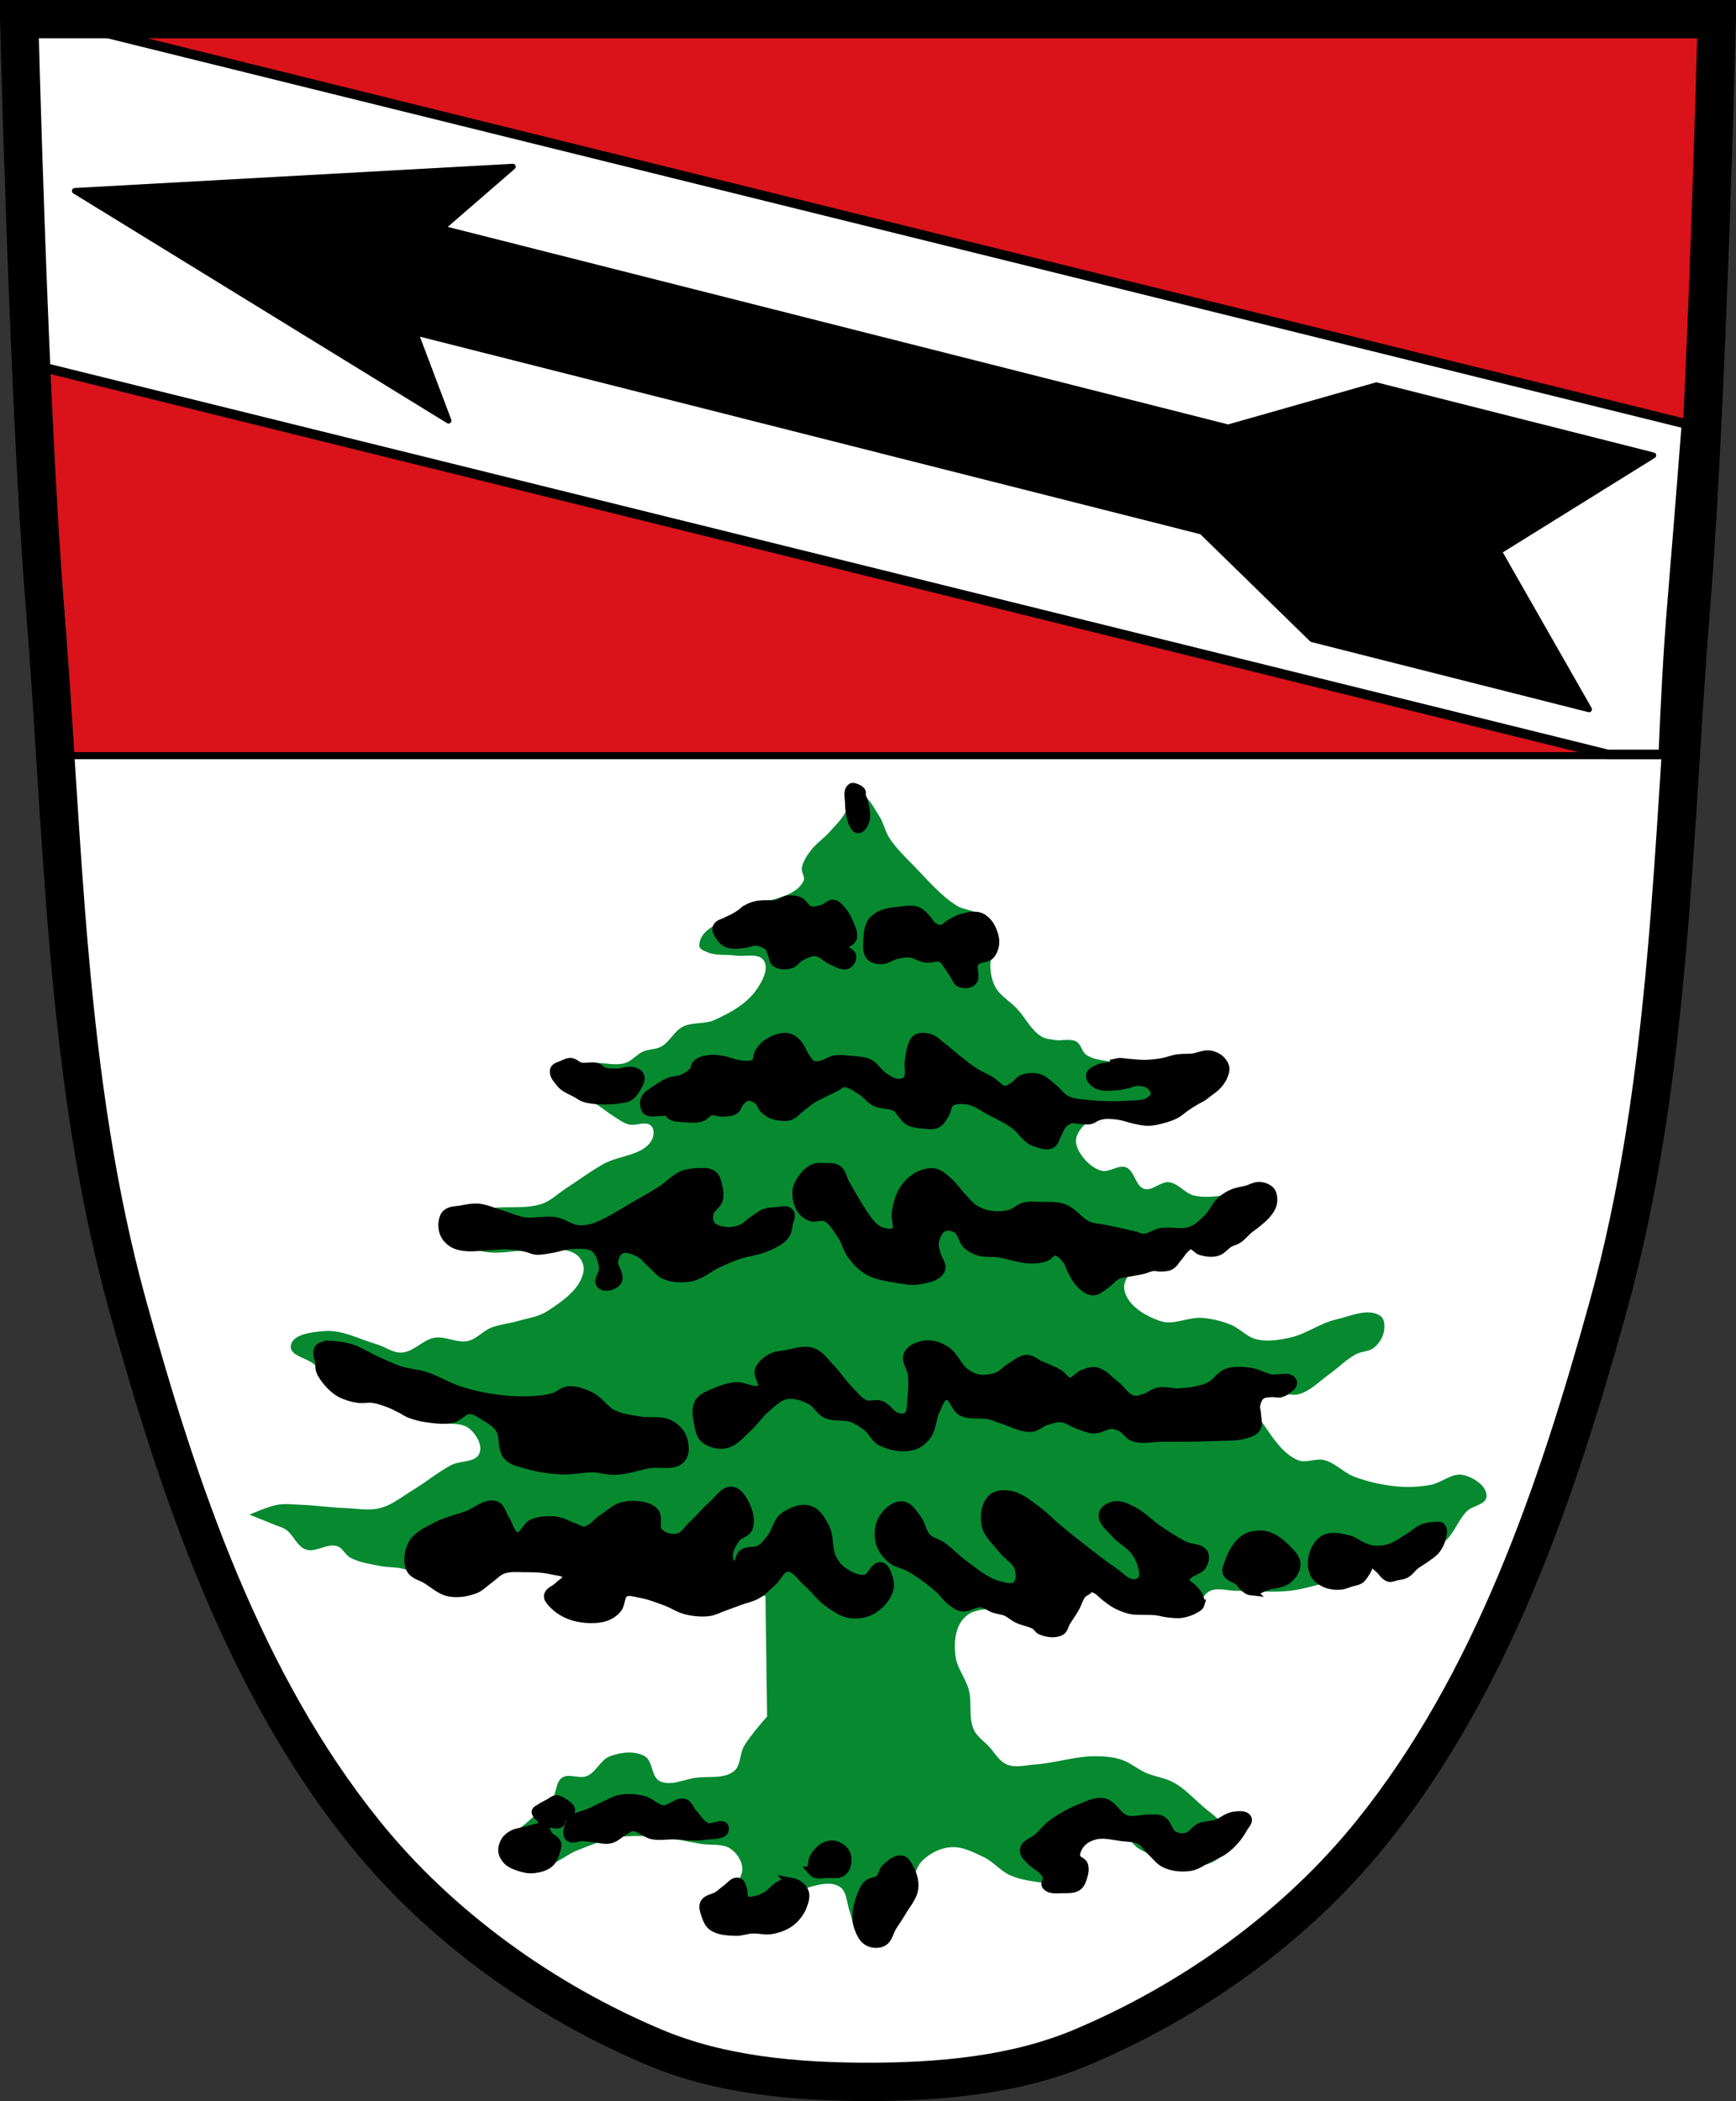 <?xml version="1.0" encoding="UTF-8" standalone="no"?>
<!-- Created with Inkscape (http://www.inkscape.org/) -->

<svg
   xmlns:dc="http://purl.org/dc/elements/1.1/"
   xmlns:cc="http://creativecommons.org/ns#"
   xmlns:rdf="http://www.w3.org/1999/02/22-rdf-syntax-ns#"
   xmlns:svg="http://www.w3.org/2000/svg"
   xmlns="http://www.w3.org/2000/svg"
   xmlns:sodipodi="http://sodipodi.sourceforge.net/DTD/sodipodi-0.dtd"
   xmlns:inkscape="http://www.inkscape.org/namespaces/inkscape"
   width="905.75"
   height="1095.969"
   id="svg2"
   version="1.1"
   inkscape:version="0.48.4 r9939"
   sodipodi:docname="Wappen Höhenkirchen-Siegertsbrunn.svg">
  <rect width="100%" height="100%" fill="#333333" stroke="none"/>
  <defs
     id="defs4" />
  <sodipodi:namedview
     id="base"
     pagecolor="#ffffff"
     bordercolor="#666666"
     borderopacity="1.0"
     inkscape:pageopacity="0.0"
     inkscape:pageshadow="2"
     inkscape:zoom="0.71443638"
     inkscape:cx="452.87497"
     inkscape:cy="547.98446"
     inkscape:document-units="px"
     inkscape:current-layer="layer1"
     showgrid="false"
     inkscape:window-width="1280"
     inkscape:window-height="998"
     inkscape:window-x="-4"
     inkscape:window-y="-4"
     inkscape:window-maximized="1"
     inkscape:snap-midpoints="true"
     inkscape:snap-smooth-nodes="true"
     inkscape:object-nodes="true"
     inkscape:snap-nodes="false"
     fit-margin-top="0"
     fit-margin-left="0"
     fit-margin-right="0"
     fit-margin-bottom="0" />
  <g
     inkscape:label="Ebene 1"
     inkscape:groupmode="layer"
     id="layer1"
     transform="translate(29.345,-10.268)">
    <path
       style="fill:#ffffff;stroke:none"
       d="m -19.345,20.268 c 0,0 14.778,202.508 23.25,303.688 10.267,122.626 2.201,248.631 33.437,367.656 25.481,97.094 60.533,196.48 123.5,274.656 39.319,48.815 93.365,87.558 151.125,111.906 34.723,14.637 73.912,18.064 111.594,18.063 37.661,-0 76.828,-3.432 111.531,-18.063 57.759,-24.35 111.806,-63.091 151.125,-111.906 62.967,-78.177 98.05,-177.562 123.531,-274.656 31.236,-119.025 23.139,-245.03 33.406,-367.656 8.472,-101.179 23.25,-303.688 23.25,-303.688 l -413.469,0 -58.812,0 z"
       id="path3786-7-4"
       inkscape:connector-curvature="0"
       sodipodi:nodetypes="csssaaassscccc" />
    <path
       style="fill:#da121a;fill-opacity:1;stroke:none"
       d="m -19.344,20.281 c 0,0 14.778,202.508 23.25,303.688 2.218,26.494 3.568,53.139 4.656,79.844 l 829.938,0 c 1.086,-26.705 2.438,-53.35 4.656,-79.844 8.472,-101.179 23.25,-303.688 23.25,-303.688 l -413.469,0 -58.812,0 -413.469,0 z"
       id="path3786-7"
       inkscape:connector-curvature="0" />
    <path
       style="fill:#ffffff;stroke:#000000;stroke-width:5;stroke-linecap:butt;stroke-linejoin:miter;stroke-miterlimit:4;stroke-opacity:1;stroke-dasharray:none"
       d="m -19.156,20.281 0.344,7.375 c 0.97,13.269 6.694,91.366 13.062,174.5 l 815.25,201.656 29,0 c 1.086,-26.705 2.438,-53.35 4.656,-79.844 2.168,-25.898 4.765,-58.451 7.406,-92.531 L -3.156,20.281 l -16,0 z"
       id="path3859"
       inkscape:connector-curvature="0" />
    <path
       style="fill:none;stroke:#000000;stroke-width:20;stroke-linecap:butt;stroke-linejoin:miter;stroke-miterlimit:4;stroke-opacity:1;stroke-dasharray:none"
       d="m -19.345,20.268 c 0,0 5.092,202.691 13.25,303.688 9.936,123.004 10.512,248.725 43.437,367.656 26.783,96.743 60.538,196.475 123.5,274.656 39.316,48.819 93.365,87.558 151.125,111.906 34.723,14.637 73.912,18.064 111.594,18.063 37.661,0 76.828,-3.432 111.531,-18.063 57.759,-24.35 111.807,-63.089 151.125,-111.906 62.969,-78.181 96.747,-177.91 123.531,-274.656 32.926,-118.93 33.476,-244.653 43.406,-367.656 8.154,-100.997 13.25,-303.688 13.25,-303.688 l -413.469,0 -58.812,0 z"
       id="path3786"
       inkscape:connector-curvature="0"
       sodipodi:nodetypes="caaaaaaaaacccc" />
    <path
       style="fill:none;stroke:#000000;stroke-width:3.698;stroke-linecap:butt;stroke-linejoin:miter;stroke-miterlimit:4;stroke-opacity:1;stroke-dasharray:none"
       d="m -6.014,404.463 849.152,0"
       id="path3825"
       inkscape:connector-curvature="0" />
    <path
       style="fill:#000000;stroke:#000000;stroke-width:3.028;stroke-linecap:round;stroke-linejoin:round;stroke-miterlimit:4;stroke-opacity:1;stroke-dasharray:none"
       d="m 9.69,109.851 194.994,119.846 -17.375,-45.981 410.375,103.854 57.546,56.147 144.507,36.571 -47.034,-82.401 80.561,-50.078 -144.507,-36.571 -77.289,21.992 L 201.094,129.375 238.211,97.217 9.69,109.851 z"
       id="rect3918"
       inkscape:connector-curvature="0" />
    <g
       id="g4046"
       transform="translate(1012.011,0)">
      <path
         sodipodi:nodetypes="aaaaaaaaaaaaaaaaaaaaaaaaaaaaaaaaaaaaaaaaaaaaaaaaaaaaaaaaaaaaaaaaaaaaaaaaaaaaaaaaaaaaaaaaaaaaaaaaaaaaaaaaaaaaaaaaaaaaaaaaaaaaaaaaaaaaaaaaaaaaaaaaaaaaaaaaaaaaaaaaaaaaaaaaaaaaaaaaaaaaaaaaaaaaaaaacaaaaaaaaaaaaaaaaaaaaaaccaaaaaaaaaaaa"
         inkscape:connector-curvature="0"
         id="path3998"
         d="m -777.456,979.017 c 4.825,5.142 13.707,5.148 20.709,4.314 6.005,-0.715 10.77,-5.545 16.395,-7.766 7.022,-2.773 14.113,-5.739 21.572,-6.903 7.389,-1.153 14.982,-0.617 22.435,0 6.974,0.577 13.806,2.301 20.709,3.452 5.177,0.863 11.212,-0.392 15.532,2.589 3.289,2.269 5.972,6.359 6.04,10.355 0.072,4.246 -3.204,8.056 -6.04,11.217 -3.729,4.157 -12.188,4.147 -13.806,9.492 -0.898,2.965 0.995,6.742 3.452,8.629 5.744,4.411 14.33,2.557 21.572,2.589 5.209,0.023 11.178,1.134 15.532,-1.726 5.815,-3.819 5.488,-13.149 10.355,-18.121 1.173,-1.198 2.698,-2.141 4.314,-2.589 4.989,-1.382 11.245,-2.903 15.532,0 3.848,2.605 3.48,8.617 5.177,12.943 1.463,3.729 1.252,8.635 4.314,11.217 3.364,2.836 8.794,4.053 12.943,2.589 2.118,-0.748 3.164,-3.248 4.314,-5.177 1.586,-2.661 1.631,-6.122 3.452,-8.629 1.32,-1.817 4.015,-2.392 5.177,-4.314 2.13,-3.525 1.225,-8.194 2.589,-12.08 1.277,-3.641 2.416,-7.659 5.177,-10.355 3.866,-3.775 9.28,-6.502 14.669,-6.903 5.989,-0.445 11.842,2.582 17.258,5.177 5.036,2.413 8.715,7.196 13.806,9.492 4.324,1.95 9.118,2.725 13.806,3.452 4.557,0.706 9.195,0.896 13.806,0.863 3.75,-0.027 8.669,1.889 11.217,-0.863 1.368,-1.477 0.349,-4.057 0,-6.04 -0.584,-3.316 -3.853,-6.149 -3.452,-9.492 0.248,-2.059 1.714,-4.045 3.452,-5.177 5.626,-3.666 13.342,-5.121 19.846,-3.452 3.568,0.916 5.446,5.049 8.629,6.903 5.353,3.119 11.202,5.594 17.258,6.903 6.191,1.339 13.013,2.979 18.983,0.863 6.529,-2.314 11.221,-8.384 15.532,-13.806 2.243,-2.821 7.527,-6.759 5.177,-9.492 -2.195,-2.553 -6.149,3.853 -9.492,3.452 -4.119,-0.495 -7.02,-4.436 -10.355,-6.903 -6.573,-4.862 -11.858,-11.523 -18.983,-15.532 -4.519,-2.543 -9.923,-3.088 -14.669,-5.177 -4.475,-1.97 -8.282,-5.425 -12.943,-6.903 -4.421,-1.402 -9.168,-1.757 -13.806,-1.726 -10.454,0.071 -20.635,3.594 -31.064,4.314 -4.878,0.337 -10.152,1.871 -14.669,0 -4.134,-1.712 -6.412,-6.246 -9.492,-9.492 -2.663,-2.807 -6.158,-5.109 -7.766,-8.629 -2.891,-6.328 -0.851,-13.973 -2.589,-20.709 -1.547,-5.999 -6.052,-11.121 -6.903,-17.258 -0.755,-5.443 -0.64,-11.435 1.726,-16.395 1.401,-2.937 3.897,-5.658 6.903,-6.903 6.112,-2.532 13.481,-1.802 19.846,0 4.224,1.196 7.07,5.462 11.217,6.903 4.651,1.616 10.185,3.759 14.669,1.726 5.086,-2.306 6.308,-9.217 9.492,-13.806 2.001,-2.885 2.637,-7.766 6.04,-8.629 2.494,-0.632 4.744,2.053 6.903,3.452 3.431,2.222 5.677,6.296 9.492,7.766 5.374,2.071 11.5,0.719 17.258,0.863 6.613,0.165 13.734,2.532 19.846,0 4.134,-1.712 5.358,-7.779 9.492,-9.492 4.252,-1.761 9.204,0 13.806,0 9.204,0 18.463,1.004 27.612,0 7.908,-0.868 15.488,-3.66 23.298,-5.177 5.152,-1.001 11.047,0.138 15.532,-2.589 2.458,-1.494 2.324,-6.541 5.177,-6.903 3.654,-0.464 4.961,6.563 8.629,6.903 4.869,0.451 8.807,-4.295 12.943,-6.903 5.742,-3.62 11.644,-7.232 16.395,-12.08 4.189,-4.275 6.184,-10.376 10.355,-14.669 3.006,-3.094 10.128,-3.457 10.355,-7.766 0.288,-5.488 -6.728,-9.973 -12.08,-11.217 -5.85,-1.36 -11.34,4.149 -17.258,5.177 -5.392,0.937 -10.941,1.317 -16.395,0.863 -7.928,-0.66 -15.861,-2.353 -23.298,-5.177 -5.537,-2.102 -9.799,-7.143 -15.532,-8.629 -4.455,-1.154 -9.554,1.761 -13.806,0 -7.14,-2.958 -12.062,-9.995 -16.395,-16.395 -2.456,-3.628 -6.148,-7.808 -5.177,-12.08 0.678,-2.981 4.041,-4.965 6.903,-6.04 4.846,-1.821 10.577,1.5 15.532,0 5.955,-1.803 10.452,-6.761 15.532,-10.355 4.696,-3.323 8.747,-7.616 13.806,-10.355 2.961,-1.603 6.894,-1.31 9.492,-3.452 2.588,-2.134 4.64,-5.318 5.177,-8.629 0.425,-2.618 0.403,-6.184 -1.726,-7.766 -6.25,-4.645 -15.705,-0.005 -23.298,1.726 -8.436,1.923 -15.702,7.67 -24.161,9.492 -5.631,1.213 -11.651,2.183 -17.258,0.863 -5.14,-1.21 -8.887,-5.848 -13.806,-7.766 -4.68,-1.825 -9.66,-3.072 -14.669,-3.452 -7.193,-0.545 -14.716,3.969 -21.572,1.726 -7.946,-2.6 -17.468,-8.172 -18.983,-16.395 -0.77,-4.176 2.497,-8.877 6.04,-11.217 5.302,-3.502 13.416,1.337 18.983,-1.726 4.133,-2.274 4.134,-9.786 8.629,-11.217 3.728,-1.187 7.306,3.497 11.217,3.452 3.638,-0.042 7.132,-1.763 10.355,-3.452 3.822,-2.002 7.257,-4.763 10.355,-7.766 2.645,-2.564 4.976,-5.49 6.903,-8.629 1.819,-2.962 5.474,-6.216 4.314,-9.492 -0.859,-2.425 -4.347,-3.156 -6.903,-3.452 -6.168,-0.712 -11.954,3.59 -18.12,4.314 -5.142,0.604 -10.509,1.256 -15.532,0 -4.744,-1.186 -8.086,-6.344 -12.943,-6.903 -4.436,-0.511 -8.683,4.788 -12.943,3.452 -4.674,-1.466 -4.922,-9.455 -9.492,-11.217 -4.061,-1.566 -8.766,2.949 -12.943,1.726 -4.701,-1.376 -8.684,-5.3 -11.217,-9.492 -1.372,-2.27 -2.467,-5.22 -1.726,-7.766 1.478,-5.077 6.306,-9.258 11.217,-11.217 10.156,-4.051 22.137,3.327 32.789,0.863 7.27,-1.681 13.425,-6.554 19.846,-10.355 2.677,-1.585 5.776,-2.785 7.766,-5.177 2.802,-3.368 7.197,-8.193 5.177,-12.08 -2.575,-4.956 -10.812,-3.298 -16.395,-3.452 -7.563,-0.207 -14.873,3.189 -22.435,3.452 -6.923,0.241 -13.895,-0.481 -20.709,-1.726 -4.12,-0.753 -8.631,-1.077 -12.08,-3.452 -2.369,-1.631 -2.656,-5.519 -5.177,-6.903 -3.287,-1.805 -7.516,-0.262 -11.217,-0.863 -2.341,-0.38 -4.877,-0.493 -6.903,-1.726 -5.572,-3.388 -8.478,-9.916 -12.943,-14.669 -3.621,-3.854 -8.69,-6.572 -11.217,-11.217 -1.968,-3.618 -2.658,-7.963 -2.589,-12.08 0.06,-3.557 2.473,-6.799 2.589,-10.355 0.105,-3.214 -0.078,-6.73 -1.726,-9.492 -1.887,-3.163 -5.417,-5.099 -8.629,-6.903 -2.935,-1.649 -6.616,-1.7 -9.492,-3.452 -8.692,-5.294 -15.32,-13.432 -22.435,-20.709 -4.559,-4.662 -9.382,-9.206 -12.943,-14.669 -2.249,-3.45 -2.999,-7.723 -5.177,-11.217 -3.136,-5.032 -6.141,-10.743 -11.217,-13.806 -1.256,-0.758 -3.113,-1.704 -4.314,-0.863 -3.1,2.168 -0.238,7.739 -1.726,11.217 -1.855,4.337 -5.516,7.673 -8.629,11.217 -3.221,3.668 -7.5,6.395 -10.355,10.355 -1.88,2.609 -3.771,5.459 -4.314,8.629 -0.392,2.286 1.957,4.859 0.863,6.903 -5.159,9.64 -20.053,8.895 -29.338,14.669 -8.891,5.529 -24.889,8.514 -25.024,18.983 -0.024,1.842 2.615,2.741 4.314,3.452 4.543,1.899 9.798,1.01 14.669,1.726 4.912,0.722 11.937,-1.558 14.669,2.589 2.763,4.195 -0.676,10.482 -3.452,14.669 -5.118,7.72 -13.975,12.624 -22.435,16.395 -5.101,2.274 -11.432,0.89 -16.395,3.452 -4.522,2.334 -6.766,7.889 -11.217,10.355 -2.869,1.589 -6.493,1.262 -9.492,2.589 -3.43,1.517 -5.891,4.992 -9.492,6.04 -5.523,1.608 -11.541,-0.641 -17.258,0 -6.449,0.724 -16.578,-1.713 -18.983,4.314 -1.153,2.89 2.909,5.637 5.177,7.766 4.604,4.322 11.071,6.096 16.395,9.492 2.96,1.888 5.652,4.178 8.629,6.04 2.511,1.57 4.928,3.47 7.766,4.314 3.869,1.151 9.329,-2.092 12.08,0.863 1.764,1.895 1.376,5.573 0,7.766 -4.924,7.845 -16.957,7.528 -25.024,12.08 -6.878,3.882 -13.217,8.651 -19.846,12.943 -4.018,2.602 -7.553,6.21 -12.08,7.766 -9.013,3.097 -19.093,0.912 -28.475,2.589 -7.624,1.362 -18.667,-0.726 -22.435,6.04 -1.461,2.623 0.589,6.388 2.589,8.629 4.376,4.903 11.663,6.549 18.121,7.766 8.767,1.653 17.837,-1.252 26.749,-0.863 7.235,0.316 15.828,-1.822 21.572,2.589 2.457,1.887 4.008,5.581 3.452,8.629 -1.683,9.212 -11.126,15.614 -18.983,20.709 -4.579,2.969 -10.292,3.651 -15.532,5.177 -4.554,1.326 -9.404,1.683 -13.806,3.452 -4.303,1.729 -7.544,5.937 -12.08,6.903 -5.655,1.204 -11.552,-2.656 -17.258,-1.726 -6.226,1.015 -10.958,7.447 -17.258,7.766 -4.542,0.23 -8.577,-3.043 -12.943,-4.314 -9.109,-2.653 -18.162,-7.746 -27.612,-6.903 -6.283,0.56 -16.493,1.504 -17.258,7.766 -0.621,5.083 8.201,6.148 12.08,9.492 5.394,4.649 9.091,11.632 15.532,14.669 6.292,2.967 14.109,0.389 20.709,2.589 4.4,1.467 7.937,4.82 12.08,6.903 4.488,2.256 9.002,4.574 13.806,6.04 6.152,1.877 14.003,-0.618 18.983,3.452 3.598,2.94 6.986,8.663 5.177,12.943 -2.058,4.871 -9.989,3.578 -14.669,6.04 -6.99,3.677 -13.074,8.88 -19.846,12.943 -5.63,3.378 -10.899,7.858 -17.258,9.492 -5.85,1.503 -12.084,0.223 -18.121,0 -7.782,-0.288 -15.516,-1.438 -23.298,-1.726 -4.024,-0.149 -8.111,-0.68 -12.08,0 -5.111,0.875 -14.669,5.177 -14.669,5.177 0,0 8.65,3.399 12.943,5.177 2.024,0.838 4.226,1.361 6.04,2.589 4.042,2.737 5.753,8.726 10.355,10.355 5.18,1.834 11.157,-3.386 16.395,-1.726 2.915,0.924 4.212,4.588 6.903,6.04 4.729,2.552 10.268,3.238 15.532,4.314 4.264,0.872 8.783,0.447 12.943,1.726 2.459,0.756 4.602,2.301 6.903,3.452 4.602,2.301 8.799,5.721 13.806,6.903 5.039,1.19 10.597,1.566 15.532,0 5.705,-1.811 8.964,-8.544 14.669,-10.355 3.838,-1.218 8.059,-0.201 12.08,0 5.774,0.288 12.033,-0.75 17.258,1.726 1.838,0.871 4.492,2.288 4.314,4.314 -0.306,3.498 -7.898,2.606 -8.629,6.04 -0.699,3.281 2.344,6.833 5.177,8.629 7.324,4.643 17.837,5.815 25.886,2.589 4.923,-1.973 5.316,-10.424 10.355,-12.08 3.645,-1.199 7.538,1.499 11.217,2.589 6.456,1.911 12.352,5.735 18.983,6.903 4.816,0.848 9.893,1.049 14.669,0 4.022,-0.883 7.254,-4.06 11.217,-5.177 4.739,-1.336 14.669,-1.726 14.669,-1.726 l 0.863,62.99 c 0,0 -8.817,9.842 -12.08,15.532 -2.312,4.031 -1.568,10.017 -5.177,12.943 -5.216,4.229 -13.189,2.572 -19.846,3.452 -6.299,0.833 -13.318,4.603 -18.983,1.726 -4.486,-2.278 -3.388,-10.464 -7.766,-12.943 -5.256,-2.976 -12.456,-2.096 -18.121,0 -4.974,1.84 -7.17,8.35 -12.08,10.355 -4.003,1.634 -9.381,-1.587 -12.943,0.863 -3.393,2.334 -2.76,7.884 -5.177,11.217 -3.226,4.449 -8.123,7.404 -12.08,11.217 -4.394,4.234 -11.014,7.155 -12.943,12.943 -0.643,1.929 -0.529,4.557 0.863,6.04 z"
         style="fill:#078930;fill-opacity:1;stroke:none" />
      <path
         sodipodi:nodetypes="aaaaaaaaaaaaaaaaaaaaaaaaaaaaaaa"
         inkscape:connector-curvature="0"
         id="path4000"
         d="m -651.475,484.586 c -1.331,0.733 -2.407,1.86 -3.669,2.707 -1.079,0.724 -2.189,1.407 -3.331,2.027 -1.271,0.691 -2.643,1.184 -3.91,1.883 -1.595,0.879 -4.009,1.185 -4.634,2.896 -0.539,1.477 0.589,3.172 1.448,4.489 0.953,1.46 2.285,2.843 3.91,3.476 2.834,1.103 6.097,0.444 9.123,0.145 1.818,-0.18 3.538,-1.318 5.358,-1.159 2.545,0.223 5.249,1.131 7.096,2.896 0.999,0.955 1.181,2.5 1.738,3.765 0.654,1.485 0.575,3.528 1.883,4.489 2.071,1.522 5.209,1.446 7.675,0.724 1.881,-0.55 2.904,-2.698 4.634,-3.62 2.6,-1.386 5.464,-3.007 8.399,-2.751 3.27,0.284 5.636,3.427 8.689,4.634 2.417,0.956 5.117,2.994 7.53,2.027 1.468,-0.588 2.614,-2.481 2.462,-4.055 -0.207,-2.143 -4.363,-2.626 -4.344,-4.779 0.019,-2.254 4.082,-2.738 4.634,-4.924 0.734,-2.906 -1.143,-5.931 -2.317,-8.689 -0.84,-1.973 -1.896,-3.91 -3.331,-5.503 -1.176,-1.306 -2.451,-3.013 -4.2,-3.186 -1.869,-0.185 -3.266,1.932 -5.069,2.462 -2.332,0.685 -4.917,1.582 -7.241,0.869 -2.323,-0.713 -3.284,-3.789 -5.503,-4.779 -1.777,-0.793 -3.861,-0.957 -5.793,-0.724 -2.154,0.259 -3.953,1.9 -6.082,2.317 -2.085,0.408 -4.252,0.011 -6.372,0.145 -1.405,0.088 -2.832,0.104 -4.2,0.434 -1.594,0.385 -3.149,0.992 -4.586,1.782 z"
         style="fill:#000000;stroke:#000000;stroke-width:5;stroke-linecap:butt;stroke-linejoin:miter;stroke-miterlimit:4;stroke-opacity:1;stroke-dasharray:none" />
      <path
         sodipodi:nodetypes="aaaaaaaaaaa"
         inkscape:connector-curvature="0"
         id="path4006"
         d="m -597.073,421.402 c -2.12,1.703 -0.847,5.391 -0.869,8.11 -0.013,1.599 0.123,3.21 0.434,4.779 0.443,2.231 0.771,4.62 2.027,6.517 0.454,0.685 1.064,1.667 1.883,1.593 1.742,-0.158 2.782,-2.394 3.331,-4.055 0.909,-2.754 0.062,-5.832 -0.434,-8.689 -0.285,-1.64 -1.204,-3.132 -1.448,-4.779 -0.071,-0.477 0.216,-1.016 0,-1.448 -0.432,-0.864 -1.419,-1.382 -2.317,-1.738 -0.813,-0.322 -1.925,-0.837 -2.607,-0.29 z"
         style="fill:#000000;stroke:#000000;stroke-width:5;stroke-linecap:butt;stroke-linejoin:miter;stroke-miterlimit:4;stroke-opacity:1;stroke-dasharray:none" />
      <path
         sodipodi:nodetypes="aaaaaaaaaaaaaaaaaaaaaaaaaaaaa"
         inkscape:connector-curvature="0"
         id="path4008"
         d="m -557.249,490.769 c -1.692,-1.929 -3.384,-4.184 -5.793,-5.069 -3.081,-1.132 -6.584,-0.213 -9.847,0.145 -2.842,0.312 -5.801,0.545 -8.399,1.738 -1.939,0.891 -3.914,2.115 -5.069,3.91 -1.609,2.502 -1.887,5.718 -2.027,8.689 -0.136,2.871 -0.64,6.303 1.159,8.544 1.224,1.525 3.548,2.002 5.503,2.027 2.854,0.037 5.32,-2.147 8.11,-2.751 2.371,-0.514 4.83,-0.993 7.241,-0.724 2.731,0.304 5.108,2.167 7.82,2.607 2.811,0.456 5.96,-1.197 8.544,0 1.896,0.878 2.797,3.111 4.055,4.779 1.047,1.39 1.924,2.901 2.896,4.344 0.815,1.211 1.142,2.997 2.462,3.62 1.928,0.911 4.871,0.935 6.372,-0.579 2.08,-2.098 -0.309,-6.066 0.724,-8.834 0.314,-0.841 0.873,-1.636 1.593,-2.172 1.849,-1.376 4.645,-0.971 6.517,-2.317 0.698,-0.502 1.197,-1.265 1.593,-2.027 0.696,-1.342 1.193,-2.837 1.303,-4.344 0.121,-1.655 -0.203,-3.349 -0.724,-4.924 -0.705,-2.133 -1.675,-4.275 -3.186,-5.937 -1.171,-1.288 -2.654,-2.483 -4.344,-2.896 -3.019,-0.737 -6.287,0.136 -9.268,1.014 -1.967,0.579 -3.701,1.772 -5.503,2.751 -1.673,0.909 -3.023,2.779 -4.924,2.896 -1.942,0.12 -3.864,-1.07 -5.358,-2.317 -0.668,-0.558 -0.874,-1.518 -1.448,-2.172 z"
         style="fill:#000000;stroke:#000000;stroke-width:5;stroke-linecap:butt;stroke-linejoin:miter;stroke-miterlimit:4;stroke-opacity:1;stroke-dasharray:none" />
      <path
         sodipodi:nodetypes="aaaaaaaaaaaaaaaaaaaaaaaaaaaaaaaaaaaaaaaaaaaaaaaaaaaaaaaaaaaaaaaaaaaaaaaaaaaaaaaaaaaaaaaaaaaaaaaaaaaaaaaaaaaaaaaaaaaa"
         inkscape:connector-curvature="0"
         id="path4010"
         d="m -458.195,564.769 c -1.118,0.243 -1.969,1.194 -3.041,1.593 -2.184,0.813 -4.708,0.579 -6.806,1.593 -1.609,0.777 -3.961,1.56 -4.2,3.331 -0.239,1.78 1.619,3.467 3.186,4.344 3.043,1.704 6.944,1.052 10.427,0.869 2.061,-0.108 4.067,-0.715 6.082,-1.159 1.555,-0.342 3.042,-1.189 4.634,-1.159 2.413,0.047 5.098,0.481 6.951,2.027 1.409,1.176 2.667,3.1 2.462,4.924 -0.196,1.738 -1.814,3.184 -3.331,4.055 -3.18,1.825 -7.204,1.474 -10.861,1.738 -6.597,0.476 -13.258,0.366 -19.84,-0.29 -4.202,-0.418 -8.657,-0.47 -12.454,-2.317 -2.891,-1.407 -4.704,-4.397 -7.241,-6.372 -2.356,-1.834 -4.505,-4.283 -7.386,-5.069 -2.707,-0.739 -5.809,-0.501 -8.399,0.579 -1.484,0.619 -2.268,2.317 -3.62,3.186 -1.691,1.086 -3.499,2.616 -5.503,2.462 -2.924,-0.225 -4.864,-3.282 -7.386,-4.779 -2.786,-1.654 -5.809,-2.897 -8.544,-4.634 -2.885,-1.833 -5.557,-3.983 -8.254,-6.082 -2.761,-2.149 -5.319,-4.552 -8.11,-6.662 -2.297,-1.736 -4.33,-4.125 -7.096,-4.924 -2.089,-0.603 -4.634,-0.799 -6.517,0.29 -1.09,0.63 -1.55,2.021 -2.027,3.186 -1.048,2.558 -1.293,5.381 -1.738,8.11 -0.555,3.404 1.035,7.62 -1.159,10.282 -1.126,1.367 -3.301,1.698 -5.069,1.593 -2.696,-0.161 -5.126,-1.851 -7.386,-3.331 -2.888,-1.891 -4.571,-5.441 -7.675,-6.951 -3.083,-1.5 -6.724,-1.415 -10.137,-1.738 -2.547,-0.241 -5.156,-0.592 -7.675,-0.145 -2.498,0.443 -4.596,2.323 -7.096,2.751 -1.571,0.269 -3.341,0.543 -4.779,-0.145 -1.606,-0.768 -2.423,-2.619 -3.476,-4.055 -1.782,-2.43 -2.587,-5.606 -4.779,-7.675 -1.319,-1.246 -2.975,-2.412 -4.779,-2.607 -3.25,-0.351 -6.601,1.085 -9.413,2.751 -1.879,1.114 -3.428,2.813 -4.634,4.634 -1.208,1.823 -0.724,4.754 -2.462,6.082 -1.931,1.477 -4.814,1.013 -7.241,0.869 -3.272,-0.194 -6.323,-1.784 -9.558,-2.317 -2.152,-0.354 -4.351,-0.833 -6.517,-0.579 -2.426,0.284 -5.146,0.672 -6.951,2.317 -0.975,0.888 -0.756,2.602 -1.593,3.62 -1.607,1.955 -3.912,3.321 -6.227,4.344 -1.992,0.881 -4.34,0.665 -6.372,1.448 -2.481,0.956 -4.781,2.375 -6.951,3.91 -2.095,1.482 -4.732,2.732 -5.793,5.069 -0.618,1.363 -0.434,3.057 0,4.489 0.151,0.5 0.416,1.044 0.869,1.303 2.182,1.25 5.019,0.317 7.53,0.434 1.351,0.063 2.931,-0.608 4.055,0.145 0.485,0.324 0.269,1.228 0.724,1.593 1.808,1.453 4.496,1.243 6.806,1.448 2.983,0.265 6.121,0.605 8.979,-0.29 1.866,-0.584 3.026,-2.716 4.924,-3.186 2.117,-0.524 4.34,0.713 6.517,0.579 2.07,-0.127 4.389,-0.107 6.082,-1.303 1.204,-0.85 1.31,-2.69 2.317,-3.765 1.254,-1.339 2.668,-2.962 4.489,-3.186 2.109,-0.26 4.307,0.956 5.937,2.317 1.131,0.944 1.341,2.661 2.317,3.765 1.024,1.158 2.258,2.166 3.62,2.896 1.117,0.599 2.368,0.963 3.62,1.159 2.099,0.328 4.355,0.667 6.372,0 1.998,-0.661 3.386,-2.5 5.069,-3.765 2.23,-1.677 4.309,-3.568 6.662,-5.069 1.656,-1.057 3.462,-1.861 5.213,-2.751 2.252,-1.145 4.55,-2.196 6.806,-3.331 1.505,-0.756 2.806,-2.268 4.489,-2.317 3.327,-0.097 6.274,2.335 9.123,4.055 2.737,1.652 4.67,4.511 7.53,5.937 3.395,1.693 7.81,0.853 11.006,2.896 1.213,0.776 1.783,2.265 2.751,3.331 1.194,1.313 2.208,2.913 3.765,3.765 2.168,1.187 4.779,1.376 7.241,1.593 2.358,0.208 4.982,0.776 7.096,-0.29 1.993,-1.004 3.032,-3.312 4.2,-5.213 1.108,-1.805 0.9,-4.539 2.607,-5.793 2.625,-1.928 6.49,-1.693 9.703,-1.159 4.174,0.694 7.694,3.535 11.44,5.503 4.479,2.353 9.143,4.479 13.178,7.53 2.804,2.121 4.668,5.344 7.53,7.386 0.967,0.69 2.048,1.256 3.186,1.593 2.469,0.732 5.359,1.994 7.675,0.869 1.735,-0.843 2.075,-3.254 3.041,-4.924 1.017,-1.757 1.523,-3.863 2.896,-5.358 1.132,-1.232 2.584,-2.314 4.2,-2.751 1.82,-0.493 3.763,0.241 5.648,0.29 1.592,0.041 3.226,0.353 4.779,0 1.305,-0.297 2.361,-1.283 3.62,-1.738 1.123,-0.405 2.29,-0.723 3.476,-0.869 1.581,-0.195 3.189,-0.105 4.779,0 1.458,0.097 2.911,0.295 4.344,0.579 2.4,0.476 4.698,1.395 7.096,1.883 2.341,0.476 4.707,1.046 7.096,1.014 2.301,-0.031 4.579,-0.579 6.806,-1.159 2.379,-0.619 4.769,-1.331 6.951,-2.462 2.152,-1.115 3.921,-2.854 5.937,-4.2 1.66,-1.108 3.347,-2.177 5.069,-3.186 1.044,-0.612 2.168,-1.084 3.186,-1.738 1.218,-0.783 2.32,-1.733 3.476,-2.607 1.017,-0.768 2.094,-1.464 3.041,-2.317 0.837,-0.754 1.645,-1.557 2.317,-2.462 0.864,-1.163 1.671,-2.406 2.172,-3.765 0.458,-1.244 0.969,-2.607 0.724,-3.91 -0.305,-1.619 -1.359,-3.124 -2.607,-4.2 -1.474,-1.271 -3.425,-2.097 -5.358,-2.317 -2.926,-0.333 -5.765,1.245 -8.689,1.593 -2.592,0.308 -5.238,0.049 -7.82,0.434 -2.802,0.418 -5.461,1.556 -8.254,2.027 -3.06,0.516 -6.165,0.831 -9.268,0.869 -2.806,0.035 -5.598,-0.407 -8.399,-0.579 -1.785,-0.11 -3.61,-0.67 -5.358,-0.29 z"
         style="fill:#000000;stroke:#000000;stroke-width:5;stroke-linecap:butt;stroke-linejoin:miter;stroke-miterlimit:4;stroke-opacity:1;stroke-dasharray:none" />
      <path
         sodipodi:nodetypes="aaaaaaaaaaaaaaaaaaa"
         inkscape:connector-curvature="0"
         id="path4012"
         d="m -736.53,582.582 c 2.819,0.955 5.86,1.173 8.834,1.303 3.285,0.144 6.599,-0.07 9.847,-0.579 1.527,-0.24 3.174,-0.346 4.489,-1.159 1.688,-1.043 2.963,-2.745 3.91,-4.489 1.006,-1.853 2.533,-4.129 1.738,-6.082 -0.587,-1.442 -2.528,-2.012 -4.055,-2.317 -2.29,-0.458 -4.617,0.813 -6.951,0.869 -2.517,0.06 -5.136,0.199 -7.53,-0.579 -1.402,-0.455 -2.354,-1.892 -3.765,-2.317 -2.775,-0.836 -5.876,0.406 -8.689,-0.29 -1.719,-0.425 -3.013,-2.186 -4.779,-2.317 -1.614,-0.12 -3.148,0.808 -4.634,1.448 -1.27,0.547 -2.921,0.834 -3.62,2.027 -0.439,0.75 -0.243,1.772 0,2.607 0.352,1.209 1.269,2.181 2.027,3.186 0.7,0.928 1.412,1.877 2.317,2.607 2.07,1.668 4.631,2.613 6.951,3.91 1.301,0.728 2.498,1.694 3.91,2.172 z"
         style="fill:#000000;stroke:#000000;stroke-width:5;stroke-linecap:butt;stroke-linejoin:miter;stroke-miterlimit:4;stroke-opacity:1;stroke-dasharray:none" />
      <path
         sodipodi:nodetypes="aaaaaaaaaaaaaaaaaaaaaaaaaaaaaaaaaaaaaaaaaaaaaaaaaaaaaaaaaaaaaaaaaaaaaaaaaaaaaaa"
         inkscape:connector-curvature="0"
         id="path4014"
         d="m -574.038,652.82 c -1.372,1.442 -3.989,0.9 -5.947,0.541 -1.923,-0.352 -3.727,-1.37 -5.271,-2.568 -1.869,-1.45 -3.19,-3.504 -4.596,-5.407 -2.19,-2.966 -4.041,-6.17 -5.947,-9.326 -1.69,-2.798 -3.28,-5.657 -4.866,-8.515 -1.291,-2.327 -1.618,-5.484 -3.785,-7.028 -1.821,-1.299 -4.388,-0.984 -6.623,-1.081 -1.806,-0.079 -3.725,-0.256 -5.407,0.405 -2.148,0.845 -3.975,2.515 -5.407,4.325 -1.7,2.15 -3.236,4.707 -3.514,7.434 -0.329,3.229 0.518,6.748 2.298,9.461 1.147,1.748 3.019,3.119 5.001,3.785 2.349,0.789 5.17,-1.008 7.434,0 3.876,1.726 6.108,5.967 8.515,9.461 2.298,3.335 3.103,7.579 5.542,10.813 2.303,3.054 5.049,5.959 8.38,7.839 4.037,2.278 8.815,2.988 13.381,3.785 4.449,0.776 9.083,1.807 13.516,0.946 3.837,-0.745 8.946,-1.568 10.543,-5.136 1.147,-2.565 -1.698,-5.365 -2.298,-8.11 -0.438,-2.005 -1.322,-4.065 -0.946,-6.082 0.562,-3.016 1.872,-6.561 4.596,-7.975 2.209,-1.146 5.305,-0.613 7.434,0.676 2.844,1.721 2.98,6.108 5.407,8.38 1.693,1.585 3.862,2.708 6.082,3.379 3.245,0.981 6.787,0.297 10.137,0.811 3.198,0.491 6.282,1.565 9.461,2.163 2.417,0.455 4.839,1.072 7.299,1.081 2.593,0.01 5.272,-0.182 7.704,-1.081 1.805,-0.667 2.942,-3.147 4.866,-3.109 2.524,0.05 4.574,2.409 6.218,4.325 1.535,1.789 1.945,4.303 3.109,6.353 1.222,2.152 2.284,4.49 4.055,6.218 1.781,1.737 3.867,3.809 6.353,3.92 2.315,0.103 4.264,-1.862 6.218,-3.109 2.379,-1.518 4.08,-4.05 6.623,-5.271 1.832,-0.88 3.957,-0.938 5.947,-1.352 2.379,-0.495 4.799,-0.792 7.164,-1.352 1.915,-0.453 3.72,-1.414 5.677,-1.622 1.347,-0.143 2.702,0.34 4.055,0.27 1.598,-0.083 3.328,-0.042 4.731,-0.811 1.762,-0.966 2.738,-2.943 4.055,-4.46 1.342,-1.547 2.352,-3.413 3.92,-4.731 0.834,-0.701 1.749,-1.623 2.838,-1.622 2.079,0.003 3.412,2.523 5.407,3.109 2.64,0.775 5.603,1.175 8.245,0.405 2.544,-0.742 4.181,-3.292 6.488,-4.596 1.37,-0.774 3.004,-1.038 4.325,-1.892 2.143,-1.385 3.712,-3.507 5.677,-5.136 1.263,-1.047 2.663,-1.92 3.92,-2.974 1.881,-1.577 3.841,-3.11 5.407,-5.001 1.084,-1.31 2.156,-2.715 2.703,-4.325 0.451,-1.329 0.589,-2.799 0.405,-4.19 -0.151,-1.145 -0.418,-2.41 -1.216,-3.244 -1.354,-1.414 -3.452,-2.172 -5.407,-2.298 -2.335,-0.151 -4.499,1.283 -6.758,1.892 -2.427,0.654 -4.997,0.883 -7.299,1.892 -2.209,0.968 -4.317,2.276 -6.082,3.92 -2.638,2.457 -3.948,6.093 -6.488,8.65 -2.673,2.692 -5.497,5.578 -9.056,6.893 -5.164,1.908 -11.094,-0.146 -16.49,0.946 -2.766,0.56 -5.157,2.694 -7.975,2.838 -2.084,0.107 -4.049,-1.016 -6.082,-1.487 -4.718,-1.093 -9.455,-2.102 -14.192,-3.109 -3.06,-0.65 -6.324,-0.642 -9.191,-1.892 -4.767,-2.079 -7.826,-7.256 -12.705,-9.056 -3.861,-1.425 -8.186,-0.969 -12.3,-1.081 -2.704,-0.073 -5.493,-0.414 -8.11,0.27 -2.651,0.694 -4.654,3.067 -7.299,3.785 -3.396,0.921 -7.064,1.073 -10.543,0.541 -2.945,-0.451 -5.854,-1.529 -8.38,-3.109 -2.377,-1.487 -4.135,-3.795 -6.082,-5.812 -2.682,-2.778 -4.773,-6.137 -7.704,-8.65 -2.078,-1.781 -4.199,-3.978 -6.893,-4.46 -3.045,-0.545 -6.352,0.524 -9.056,2.027 -3.035,1.687 -5.514,4.455 -7.299,7.434 -2.014,3.361 -2.842,7.358 -3.514,11.219 -0.564,3.243 1.864,7.482 -0.405,9.867 z"
         style="fill:#000000;stroke:#000000;stroke-width:5;stroke-linecap:butt;stroke-linejoin:miter;stroke-miterlimit:4;stroke-opacity:1;stroke-dasharray:none" />
      <path
         sodipodi:nodetypes="aaaaaaaaaaaaaaaaaaaaaaaaaaaaaaaaaaaaaaaaaaaaaaaaaa"
         inkscape:connector-curvature="0"
         id="path4016"
         d="m -629.747,642.823 c -1.489,-1.685 -4.493,-0.416 -6.739,-0.313 -1.897,0.087 -3.855,0.142 -5.642,0.784 -2.252,0.809 -4.116,2.443 -6.113,3.762 -2.189,1.446 -3.981,3.594 -6.426,4.545 -2.699,1.05 -5.755,1.521 -8.62,1.097 -2.66,-0.393 -5.772,-1.125 -7.366,-3.291 -1.31,-1.78 -1.32,-4.439 -0.784,-6.583 0.665,-2.657 3.911,-4.117 4.702,-6.739 0.649,-2.151 0.351,-4.55 -0.157,-6.739 -0.507,-2.186 -1.016,-4.779 -2.821,-6.113 -2.205,-1.628 -5.41,-1.173 -8.15,-1.097 -2.499,0.069 -5.067,0.429 -7.366,1.411 -4.067,1.735 -7.103,5.278 -10.814,7.68 -4.935,3.194 -10.119,5.984 -15.203,8.934 -4.635,2.69 -9.125,5.66 -13.949,7.993 -2.533,1.225 -5.092,2.515 -7.837,3.135 -2.4,0.542 -4.931,0.822 -7.366,0.47 -3.91,-0.565 -7.238,-3.385 -11.128,-4.075 -5.401,-0.958 -11.033,0.818 -16.457,0 -4.379,-0.66 -8.448,-2.665 -12.695,-3.918 -3.696,-1.091 -7.288,-2.808 -11.128,-3.135 -2.984,-0.254 -5.986,0.412 -8.934,0.94 -2.494,0.447 -5.406,0.274 -7.366,1.881 -1.12,0.918 -1.644,2.489 -1.881,3.918 -0.362,2.18 -0.125,4.568 0.784,6.583 0.806,1.788 2.285,3.304 3.918,4.388 1.61,1.069 3.576,1.584 5.486,1.881 4.75,0.739 9.616,-0.123 14.419,-0.313 2.719,-0.108 5.431,-0.571 8.15,-0.47 3.581,0.132 7.151,0.674 10.658,1.411 1.65,0.347 3.179,1.26 4.859,1.411 2.511,0.225 5.028,-0.418 7.523,-0.784 3.893,-0.57 7.664,-2.139 11.598,-2.194 3.968,-0.056 8.634,-0.57 11.755,1.881 3.075,2.415 4.103,6.929 4.545,10.814 0.312,2.739 -3.378,6.219 -1.411,8.15 1.974,1.938 6.562,0.698 8.15,-1.567 2.095,-2.989 -2.492,-7.246 -1.724,-10.814 0.5,-2.323 1.739,-5.007 3.918,-5.956 2.867,-1.248 6.422,0.228 9.247,1.567 2.944,1.396 4.897,4.3 7.366,6.426 2.078,1.79 3.736,4.279 6.269,5.329 4.164,1.726 9.055,1.964 13.479,1.097 5.228,-1.024 9.419,-4.992 14.263,-7.21 3.493,-1.599 7.023,-3.143 10.658,-4.388 4.82,-1.652 10.087,-1.983 14.733,-4.075 3.409,-1.535 7.143,-3.135 9.404,-6.113 1.159,-1.526 1.361,-3.604 1.724,-5.486 0.387,-2.007 1.823,-4.581 0.47,-6.113 z"
         style="fill:#000000;stroke:#000000;stroke-width:5;stroke-linecap:butt;stroke-linejoin:miter;stroke-miterlimit:4;stroke-opacity:1;stroke-dasharray:none" />
      <path
         sodipodi:nodetypes="aaaaaaaaaaaaaaaaaaaaaaaaaaaaaaaaaaaaaaaa"
         inkscape:connector-curvature="0"
         id="path4018"
         d="m -871.941,712.387 c -1.109,0.337 -2.482,0.699 -3.02,1.726 -1.173,2.237 0.455,5.032 0.647,7.55 0.082,1.078 -0.096,2.201 0.216,3.236 0.502,1.665 1.568,3.122 2.589,4.53 1.195,1.649 2.572,3.183 4.099,4.53 1.316,1.162 2.735,2.255 4.314,3.02 2.703,1.309 5.658,2.153 8.629,2.589 2.49,0.365 5.057,-0.345 7.55,0 2.886,0.399 5.682,1.358 8.413,2.373 2.231,0.829 4.349,1.943 6.472,3.02 1.464,0.743 2.79,1.765 4.314,2.373 2.9,1.157 5.967,1.949 9.06,2.373 4.418,0.605 9.032,1.226 13.375,0.216 3.226,-0.751 5.534,-4.422 8.845,-4.53 2.897,-0.095 5.503,1.95 7.982,3.452 2.929,1.775 6.091,3.616 7.982,6.472 2.727,4.118 0.845,10.523 4.099,14.238 2.482,2.834 6.737,3.478 10.355,4.53 5.869,1.707 12.014,2.541 18.12,2.804 5.328,0.229 10.631,-1.194 15.963,-1.079 3.906,0.084 7.745,1.455 11.649,1.294 6.003,-0.246 11.773,-2.408 17.689,-3.452 5.448,-0.961 12.676,1.508 16.395,-2.589 2.421,-2.667 1.898,-7.409 0.647,-10.786 -1.113,-3.004 -3.811,-5.492 -6.687,-6.903 -4.677,-2.294 -10.405,-0.804 -15.532,-1.726 -4.669,-0.839 -9.553,-1.351 -13.806,-3.452 -4.45,-2.198 -7.208,-7.059 -11.649,-9.276 -3.589,-1.792 -7.653,-3.371 -11.649,-3.02 -2.757,0.242 -4.894,2.676 -7.55,3.452 -3.973,1.16 -8.162,1.521 -12.296,1.726 -5.319,0.263 -10.679,0.017 -15.963,-0.647 -6.857,-0.862 -13.68,-2.26 -20.278,-4.314 -6.617,-2.06 -12.583,-5.917 -19.199,-7.982 -3.931,-1.227 -8.148,-1.365 -12.08,-2.589 -4.31,-1.341 -8.388,-3.344 -12.512,-5.177 -4.585,-2.039 -8.802,-4.974 -13.59,-6.472 -3.407,-1.066 -7.004,-1.564 -10.57,-1.726 -1.008,-0.046 -2.054,-0.078 -3.02,0.216 z"
         style="fill:#000000;stroke:#000000;stroke-width:5;stroke-linecap:butt;stroke-linejoin:miter;stroke-miterlimit:4;stroke-opacity:1;stroke-dasharray:none" />
      <path
         sodipodi:nodetypes="aaaaaaaaaaaaaaaaaaaaaaaaaaaaaaaaaaaaaaaaaaaaaaaaaaaaaaaaaaaaaaaaaaaaaaaaaaaa"
         inkscape:connector-curvature="0"
         id="path4020"
         d="m -643.925,734.606 c -3.129,3.289 -9.075,-1.331 -13.59,-0.863 -3.488,0.361 -6.934,1.383 -10.139,2.804 -3.191,1.416 -7.132,2.566 -8.845,5.609 -1.799,3.196 -0.892,7.397 -0.216,11.002 0.488,2.599 1.028,5.597 3.02,7.334 2.8,2.442 7.137,3.5 10.786,2.804 4.549,-0.867 7.748,-5.13 11.217,-8.197 3.62,-3.201 6.206,-7.482 9.923,-10.57 3.284,-2.727 6.579,-6.181 10.786,-6.903 4.366,-0.75 9.009,0.982 12.943,3.02 3.075,1.593 4.635,5.421 7.766,6.903 4.146,1.962 9.283,0.581 13.59,2.157 2.999,1.098 5.714,2.953 8.197,4.962 2.611,2.111 3.913,5.807 6.903,7.334 4.972,2.541 11.214,3.59 16.61,2.157 2.877,-0.764 5.372,-2.982 7.119,-5.393 2.722,-3.757 2.366,-9.055 4.53,-13.159 1.462,-2.773 2.482,-7.321 5.609,-7.55 3.955,-0.29 4.847,6.677 8.413,8.413 4.298,2.092 9.573,0.677 14.238,1.726 2.218,0.499 4.297,1.493 6.472,2.157 5.139,1.569 10.177,4.764 15.532,4.314 2.532,-0.212 4.487,-2.447 6.903,-3.236 2.856,-0.932 5.855,-2.021 8.845,-1.726 3.017,0.298 5.551,2.453 8.413,3.452 2.686,0.937 5.353,2.313 8.197,2.373 3.33,0.07 6.379,-2.509 9.707,-2.373 1.818,0.075 3.583,0.849 5.177,1.726 2.195,1.207 3.471,3.889 5.824,4.746 4.595,1.673 9.779,0.216 14.669,0.216 9.78,0 19.568,0.028 29.338,-0.431 4.539,-0.213 9.221,0.17 13.59,-1.079 2.257,-0.645 5.005,-1.249 6.256,-3.236 1.265,-2.009 0.287,-4.746 0.216,-7.119 -0.048,-1.588 -0.738,-3.187 -0.431,-4.746 0.391,-1.988 1.193,-4.165 2.804,-5.393 1.638,-1.248 3.987,-1.134 6.04,-1.294 1.292,-0.101 2.611,0.463 3.883,0.216 1.326,-0.258 2.627,-0.863 3.667,-1.726 1.229,-1.019 3.435,-2.416 2.804,-3.883 -1.489,-3.467 -7.535,-0.691 -11.217,-1.51 -3.752,-0.835 -7.192,-2.94 -11.002,-3.452 -3.851,-0.517 -7.993,-0.886 -11.649,0.431 -3.667,1.321 -5.733,5.494 -9.276,7.119 -4.807,2.205 -10.262,2.795 -15.532,3.236 -3.729,0.312 -7.55,-1.175 -11.217,-0.431 -2.491,0.505 -4.465,2.52 -6.903,3.236 -2.088,0.613 -4.382,1.471 -6.472,0.863 -3.969,-1.156 -6.204,-5.476 -9.492,-7.982 -3.125,-2.382 -5.861,-5.884 -9.707,-6.687 -2.222,-0.464 -4.565,0.487 -6.687,1.294 -2.501,0.951 -4.23,4.235 -6.903,4.099 -2.413,-0.123 -3.744,-3.085 -5.824,-4.314 -3.269,-1.931 -6.907,-3.155 -10.355,-4.746 -2.016,-0.93 -3.82,-2.825 -6.04,-2.804 -3.119,0.029 -5.723,2.519 -8.413,4.099 -2.494,1.465 -4.409,3.95 -7.119,4.962 -3.184,1.189 -6.787,1.641 -10.139,1.079 -2.506,-0.42 -4.876,-1.704 -6.903,-3.236 -4.026,-3.043 -5.682,-8.698 -9.923,-11.433 -2.964,-1.911 -6.63,-3.375 -10.139,-3.02 -3.489,0.353 -7.792,1.785 -9.276,4.962 -1.493,3.194 1.827,6.844 2.157,10.355 0.377,4.01 0.292,8.085 -0.216,12.08 -0.428,3.374 0.214,7.715 -2.373,9.923 -1.426,1.217 -3.807,0.952 -5.609,0.431 -3.357,-0.97 -5.125,-5.071 -8.413,-6.256 -2.574,-0.928 -5.662,0.598 -8.197,-0.431 -3.541,-1.438 -5.949,-4.825 -8.629,-7.55 -3.435,-3.492 -6.068,-7.714 -9.492,-11.217 -2.955,-3.024 -5.475,-7.094 -9.492,-8.413 -4.528,-1.487 -9.536,0.515 -14.238,1.294 -2.409,0.399 -5,0.512 -7.119,1.726 -2.515,1.441 -5.108,3.511 -6.04,6.256 -1.024,3.015 3.274,7.185 1.079,9.492 z"
         style="fill:#000000;stroke:#000000;stroke-width:5;stroke-linecap:butt;stroke-linejoin:miter;stroke-miterlimit:4;stroke-opacity:1;stroke-dasharray:none" />
      <path
         sodipodi:nodetypes="aaaaaaaaaaaaaaaaaaaaaaaaaa"
         inkscape:connector-curvature="0"
         id="path4022"
         d="m -289.55,807.057 c 1.258,1.414 0.422,3.833 0,5.677 -0.469,2.049 -1.451,4.019 -2.741,5.677 -1.308,1.682 -3.194,2.827 -4.894,4.111 -1.95,1.473 -4.152,2.596 -6.069,4.111 -1.667,1.317 -2.832,3.293 -4.699,4.307 -1.599,0.869 -3.507,0.984 -5.286,1.37 -1.101,0.239 -2.245,0.895 -3.328,0.587 -2.356,-0.67 -3.509,-3.442 -5.482,-4.894 -1.226,-0.902 -2.43,-2.683 -3.915,-2.349 -1.607,0.361 -1.784,2.77 -2.741,4.111 -1,1.403 -1.731,3.109 -3.132,4.111 -1.343,0.96 -3.121,1.078 -4.699,1.566 -1.815,0.562 -3.585,1.443 -5.482,1.566 -2.634,0.171 -5.43,-0.077 -7.831,-1.175 -2.189,-1.001 -4.41,-2.544 -5.482,-4.699 -1.427,-2.868 -1.471,-6.514 -0.587,-9.593 0.929,-3.237 2.855,-6.728 5.873,-8.223 3.745,-1.854 8.478,-0.632 12.53,0.392 2.688,0.679 4.851,2.726 7.439,3.72 1.833,0.703 3.72,1.416 5.677,1.566 2.817,0.216 5.731,-0.109 8.418,-0.979 3.558,-1.152 6.582,-3.558 9.789,-5.482 2.593,-1.555 4.817,-3.8 7.635,-4.894 1.79,-0.695 3.758,-0.927 5.677,-0.979 1.117,-0.03 2.586,-0.443 3.328,0.392 z"
         style="fill:#000000;stroke:#000000;stroke-width:5;stroke-linecap:butt;stroke-linejoin:miter;stroke-miterlimit:4;stroke-opacity:1;stroke-dasharray:none" />
      <path
         sodipodi:nodetypes="aaaaaaaaaaaaa"
         inkscape:connector-curvature="0"
         id="path4024"
         d="m -388.808,839.947 c 2.994,0.336 5.736,-1.849 8.614,-2.741 3.451,-1.07 7.547,-0.886 10.376,-3.132 2.358,-1.872 4.568,-4.821 4.503,-7.831 -0.069,-3.167 -2.866,-5.771 -5.09,-8.027 -2.847,-2.887 -6.26,-5.623 -10.18,-6.656 -2.972,-0.783 -6.328,-0.502 -9.201,0.587 -2.087,0.791 -3.857,2.396 -5.286,4.111 -2.354,2.826 -3.913,6.305 -5.09,9.789 -0.488,1.443 -1.359,3.092 -0.783,4.503 0.972,2.381 4.366,2.769 6.265,4.503 0.957,0.873 1.55,2.108 2.545,2.937 0.989,0.823 2.049,1.814 3.328,1.958 z"
         style="fill:#000000;stroke:#000000;stroke-width:5;stroke-linecap:butt;stroke-linejoin:miter;stroke-miterlimit:4;stroke-opacity:1;stroke-dasharray:none" />
      <path
         sodipodi:nodetypes="aaaaaaaaaaaaaaaaaaaaaaaaaaaaaaaaaaaaaaaaaaaaaaaaaaaaaaaaaaaaaaa"
         inkscape:connector-curvature="0"
         id="path4026"
         d="m -415.433,847.191 c 0.457,-1.533 -0.279,-3.26 -0.979,-4.699 -0.709,-1.458 -2.051,-2.512 -3.132,-3.72 -1.263,-1.41 -3.752,-2.226 -3.915,-4.111 -0.122,-1.406 1.311,-2.567 2.349,-3.524 0.988,-0.911 2.377,-1.258 3.524,-1.958 1.004,-0.612 2.291,-0.975 2.937,-1.958 1.202,-1.829 2.234,-4.545 1.175,-6.461 -1.701,-3.075 -6.644,-2.347 -9.789,-3.915 -4.848,-2.417 -9.401,-5.402 -13.9,-8.418 -4.651,-3.118 -8.474,-7.533 -13.508,-9.984 -2.861,-1.393 -6.07,-3.11 -9.201,-2.545 -2.299,0.415 -5.238,1.816 -5.677,4.111 -0.756,3.947 3.845,7.129 6.461,10.18 2.709,3.16 6.762,5.001 9.397,8.223 1.665,2.036 3.158,4.333 3.915,6.852 0.866,2.881 2.085,6.397 0.587,9.006 -0.872,1.519 -2.949,2.417 -4.699,2.349 -4.183,-0.161 -7.289,-4.133 -10.768,-6.461 -5,-3.346 -9.726,-7.089 -14.487,-10.768 -5.033,-3.888 -10,-7.863 -14.879,-11.942 -3.584,-2.996 -6.763,-6.496 -10.572,-9.201 -4.289,-3.047 -8.524,-6.914 -13.704,-7.831 -3.064,-0.543 -6.919,-0.548 -9.201,1.566 -3.356,3.109 -4.117,8.807 -3.328,13.313 0.908,5.188 5.598,8.943 8.81,13.117 2.594,3.372 7.169,5.526 8.418,9.593 0.927,3.018 1.212,7.33 -1.175,9.397 -2.615,2.265 -7.057,0.778 -10.376,-0.196 -6.691,-1.962 -12.161,-6.884 -17.815,-10.963 -3.869,-2.791 -7.038,-6.489 -10.963,-9.201 -2.524,-1.744 -5.892,-2.299 -8.027,-4.503 -2.559,-2.641 -2.837,-6.882 -5.09,-9.789 -2.095,-2.703 -4.223,-6.623 -7.635,-6.852 -3.937,-0.265 -7.72,3.297 -9.789,6.656 -2.105,3.419 -2.477,8.032 -1.566,11.942 0.8,3.437 3.19,6.517 5.873,8.81 2.731,2.333 6.69,2.687 9.789,4.503 5.361,3.141 10.381,6.892 15.075,10.963 2.336,2.026 3.992,4.795 6.461,6.656 1.655,1.248 3.428,2.652 5.482,2.937 3.309,0.458 6.461,-2.451 9.789,-2.154 2.535,0.227 4.635,2.127 7.048,2.937 1.981,0.664 4.146,0.75 6.069,1.566 2.184,0.927 3.937,2.678 6.069,3.72 3.006,1.468 6.551,1.765 9.397,3.524 1.061,0.655 1.589,2.067 2.741,2.545 3.136,1.302 7.204,2.026 10.18,0.392 1.589,-0.873 1.796,-3.151 2.741,-4.699 1.453,-2.379 3.115,-4.63 4.503,-7.048 1.424,-2.48 2.082,-5.44 3.915,-7.635 0.895,-1.072 2.709,-1.293 3.328,-2.545 0.087,-0.176 -0.148,-0.46 0,-0.587 1,-0.861 2.704,0.064 3.915,0.587 2.134,0.921 3.612,2.927 5.482,4.307 1.66,1.225 3.266,2.559 5.09,3.524 2.411,1.275 4.972,2.35 7.635,2.937 1.916,0.422 3.913,0.299 5.873,0.392 2.348,0.111 4.71,-0.042 7.048,0.196 2.242,0.228 4.415,0.948 6.656,1.175 2.403,0.243 4.863,0.605 7.244,0.196 2.687,-0.462 5.349,-1.451 7.635,-2.937 0.619,-0.402 1.355,-0.859 1.566,-1.566 z"
         style="fill:#000000;stroke:#000000;stroke-width:5;stroke-linecap:butt;stroke-linejoin:miter;stroke-miterlimit:4;stroke-opacity:1;stroke-dasharray:none" />
      <path
         sodipodi:nodetypes="aaaaaaaaaaaaaaaaaaaaaaaaaaaaaaaaaaaaaaaaaaaaaaaaaaaaaaaaaaaaaaaaaaa"
         inkscape:connector-curvature="0"
         id="path4028"
         d="m -581.764,827.668 c 1.772,0.219 2.55,2.627 3.213,4.284 0.907,2.27 1.541,4.936 0.857,7.283 -1.264,4.336 -4.686,8.188 -8.568,10.496 -3.31,1.968 -7.54,2.688 -11.353,2.142 -4.362,-0.625 -8.202,-3.427 -11.781,-5.998 -3.896,-2.798 -6.637,-6.949 -10.282,-10.067 -3.451,-2.952 -6.391,-8.404 -10.924,-8.14 -3.53,0.206 -5.073,4.929 -7.711,7.283 -2.647,2.361 -5.071,5.076 -8.14,6.854 -2.697,1.563 -5.855,2.142 -8.782,3.213 -2.927,1.071 -5.844,2.172 -8.782,3.213 -2.49,0.882 -4.877,2.231 -7.497,2.57 -3.905,0.506 -7.955,0.074 -11.781,-0.857 -3.698,-0.9 -6.922,-3.187 -10.496,-4.498 -4.558,-1.673 -9.131,-3.497 -13.923,-4.284 -2.608,-0.428 -5.688,-1.621 -7.925,-0.214 -2.516,1.583 -1.83,5.783 -3.641,8.14 -1.176,1.529 -2.758,2.808 -4.498,3.641 -2.438,1.168 -5.223,1.649 -7.925,1.714 -4.342,0.104 -8.832,-0.499 -12.852,-2.142 -3.227,-1.319 -6.26,-3.385 -8.568,-5.998 -0.909,-1.029 -2.161,-2.288 -1.928,-3.641 0.396,-2.291 3.549,-3.018 5.141,-4.712 1.634,-1.739 5.073,-3.253 4.498,-5.569 -0.655,-2.639 -4.859,-2.553 -7.497,-3.213 -4.866,-1.218 -9.978,-1.263 -14.994,-1.285 -3.724,-0.016 -7.635,-0.405 -11.138,0.857 -2.796,1.007 -4.855,3.427 -7.283,5.141 -2.428,1.714 -4.505,4.087 -7.283,5.141 -4.231,1.606 -9.06,2.404 -13.495,1.499 -4.417,-0.901 -7.925,-4.306 -11.781,-6.64 -2.694,-1.631 -6.515,-2.325 -7.925,-5.141 -1.923,-3.839 -1.19,-9.078 0.857,-12.852 2.383,-4.393 7.6,-6.617 11.995,-8.996 5.145,-2.785 10.986,-4.024 16.493,-5.998 4.847,-1.737 9.676,-6.752 14.566,-5.141 2.784,0.917 3.254,4.876 4.927,7.283 2.104,3.026 2.77,8.536 6.426,8.996 3.519,0.443 4.876,-5.465 8.14,-6.854 3.765,-1.603 8.147,-1.783 12.209,-1.285 3.318,0.407 6.255,2.364 9.425,3.427 1.841,0.618 3.649,2.004 5.569,1.714 3.76,-0.568 6.235,-4.356 9.425,-6.426 3.308,-2.147 6.265,-5.168 10.067,-6.212 3.994,-1.096 8.47,-1.02 12.424,0.214 1.72,0.537 3.514,1.489 4.498,2.999 1.82,2.793 -0.492,7.353 1.714,9.853 2.421,2.744 6.915,3.965 10.496,3.213 3.32,-0.697 5.225,-4.333 7.711,-6.64 3.774,-3.503 7.027,-7.557 10.924,-10.924 2.896,-2.502 5.386,-6.986 9.211,-6.854 2.632,0.091 4.684,2.859 5.998,5.141 2.355,4.09 4.228,9.504 2.57,13.923 -0.928,2.474 -4.644,2.799 -6.212,4.927 -2.226,3.021 -4.515,6.77 -4.07,10.496 0.237,1.986 1.427,4.954 3.427,4.927 2.733,-0.037 2.265,-5.278 4.498,-6.854 2.462,-1.738 6.168,-0.643 8.782,-2.142 2.584,-1.482 4.413,-4.051 6.212,-6.426 2.396,-3.163 2.87,-7.841 5.998,-10.282 3.634,-2.836 8.846,-5.114 13.28,-3.856 3.891,1.104 6.275,5.408 8.14,8.996 2.531,4.872 1.24,11.127 3.641,16.065 1.287,2.647 3.148,5.18 5.569,6.854 3.528,2.44 7.989,4.837 12.209,4.07 3.346,-0.608 4.55,-6.843 7.925,-6.426 z"
         style="fill:#000000;stroke:#000000;stroke-width:5;stroke-linecap:butt;stroke-linejoin:miter;stroke-miterlimit:4;stroke-opacity:1;stroke-dasharray:none" />
      <path
         sodipodi:nodetypes="aaaaaaaaaaaaaa"
         inkscape:connector-curvature="0"
         id="path4030"
         d="m -758.11,963.28 c -0.775,-0.321 -1.627,0.407 -2.441,0.61 -2.441,0.61 -4.896,1.164 -7.322,1.83 -2.047,0.563 -4.255,0.781 -6.101,1.83 -1.439,0.818 -2.824,1.927 -3.661,3.356 -0.898,1.532 -1.45,3.425 -1.22,5.186 0.223,1.714 1.232,3.34 2.441,4.576 1.305,1.335 3.128,2.103 4.881,2.746 2.528,0.926 5.246,1.716 7.932,1.525 3.112,-0.221 6.501,-0.995 8.847,-3.051 1.881,-1.649 2.671,-4.306 3.356,-6.712 0.307,-1.08 0.707,-2.307 0.305,-3.356 -0.695,-1.814 -3.047,-2.457 -4.271,-3.966 -1.121,-1.382 -1.102,-3.895 -2.746,-4.576 z"
         style="fill:#000000;stroke:#000000;stroke-width:5;stroke-linecap:butt;stroke-linejoin:miter;stroke-miterlimit:4;stroke-opacity:1;stroke-dasharray:none" />
      <path
         sodipodi:nodetypes="aaaaaaaaaaaa"
         inkscape:connector-curvature="0"
         id="path4034"
         d="m -760.246,957.484 c 1.739,1.739 4.029,3.03 6.407,3.661 1.474,0.392 3.322,0.869 4.576,0 0.714,-0.495 0.375,-1.76 0.915,-2.441 0.912,-1.149 2.69,-1.341 3.661,-2.441 0.451,-0.511 1.024,-1.157 0.915,-1.83 -0.276,-1.703 -2.227,-2.701 -3.661,-3.661 -1.098,-0.736 -2.34,-1.571 -3.661,-1.525 -1.364,0.047 -2.456,1.191 -3.661,1.83 -1.649,0.875 -3.344,1.686 -4.881,2.746 -0.654,0.451 -1.689,0.744 -1.83,1.525 -0.146,0.807 0.641,1.556 1.22,2.136 z"
         style="fill:#000000;stroke:#000000;stroke-width:5;stroke-linecap:butt;stroke-linejoin:miter;stroke-miterlimit:4;stroke-opacity:1;stroke-dasharray:none" />
      <path
         sodipodi:nodetypes="aaaaaaaaaaaaaaaaaaaaa"
         inkscape:connector-curvature="0"
         id="path4036"
         d="m -744.382,968.162 c 1.61,1.697 4.681,-0.123 7.017,0 1.94,0.102 3.861,0.439 5.796,0.61 2.844,0.251 5.766,1.274 8.542,0.61 2.884,-0.689 5.006,-3.19 7.627,-4.576 1.287,-0.681 2.51,-1.793 3.966,-1.83 3.832,-0.1 6.913,3.546 10.678,4.271 3.495,0.673 7.119,-0.034 10.678,0 5.289,0.051 10.639,1.124 15.864,0.305 3.717,-0.583 11.234,0.06 10.678,-3.661 -0.452,-3.019 -6.352,0.91 -9.152,-0.305 -3.298,-1.431 -5.219,-4.957 -7.627,-7.627 -1.404,-1.557 -1.961,-4.27 -3.966,-4.881 -3.662,-1.116 -7.165,3.63 -10.983,3.356 -3.811,-0.274 -6.666,-3.952 -10.373,-4.881 -3.852,-0.965 -7.983,-1.273 -11.898,-0.61 -2.923,0.495 -5.527,2.154 -8.237,3.356 -2.578,1.143 -5.052,2.511 -7.627,3.661 -2.914,1.301 -6.381,1.635 -8.847,3.661 -0.85,0.698 -1.484,1.702 -1.83,2.746 -0.609,1.836 -1.637,4.393 -0.305,5.796 z"
         style="fill:#000000;stroke:#000000;stroke-width:5;stroke-linecap:butt;stroke-linejoin:miter;stroke-miterlimit:4;stroke-opacity:1;stroke-dasharray:none" />
      <path
         sodipodi:nodetypes="aaaaaaaaaaaaaaaaaaa"
         inkscape:connector-curvature="0"
         id="path4038"
         d="m -628.454,992.262 c -1.965,-0.361 -4.009,0.632 -5.796,1.525 -2.784,1.392 -4.593,4.298 -7.322,5.796 -2.171,1.192 -4.552,2.202 -7.017,2.441 -1.431,0.138 -3.216,0.367 -4.271,-0.61 -1.376,-1.274 -0.536,-3.745 -1.22,-5.491 -0.515,-1.315 -0.767,-3.31 -2.136,-3.661 -2.297,-0.589 -4.148,2.315 -6.101,3.661 -1.491,1.027 -2.767,2.348 -4.271,3.356 -2.232,1.495 -5.786,1.578 -7.017,3.966 -0.89,1.727 0.009,3.949 0.61,5.796 0.691,2.123 1.56,4.47 3.356,5.796 3.273,2.419 7.832,2.563 11.898,2.746 2.974,0.134 5.874,-1.061 8.847,-1.22 3.353,-0.179 6.763,0.899 10.067,0.305 3.457,-0.621 6.967,-1.839 9.762,-3.966 2.655,-2.02 4.848,-4.841 6.101,-7.932 1,-2.466 1.995,-5.499 0.915,-7.932 -1.065,-2.399 -3.825,-4.103 -6.407,-4.576 z"
         style="fill:#000000;stroke:#000000;stroke-width:5;stroke-linecap:butt;stroke-linejoin:miter;stroke-miterlimit:4;stroke-opacity:1;stroke-dasharray:none" />
      <path
         sodipodi:nodetypes="aaaaaaaaa"
         inkscape:connector-curvature="0"
         id="path4040"
         d="m -617.166,986.466 c 1.699,1.915 5.067,0.958 7.627,0.915 2.675,-0.044 6.018,0.648 7.932,-1.22 2.07,-2.02 2.516,-5.825 1.525,-8.542 -0.816,-2.239 -3.207,-3.897 -5.491,-4.576 -1.669,-0.496 -3.62,-0.149 -5.186,0.61 -2.459,1.192 -4.45,3.419 -5.796,5.796 -0.413,0.73 -0.508,1.608 -0.61,2.441 -0.186,1.514 -1.012,3.435 0,4.576 z"
         style="fill:#000000;stroke:#000000;stroke-width:5;stroke-linecap:butt;stroke-linejoin:miter;stroke-miterlimit:4;stroke-opacity:1;stroke-dasharray:none" />
      <path
         sodipodi:nodetypes="aaaaaaaaaaaaaa"
         inkscape:connector-curvature="0"
         id="path4042"
         d="m -590.319,995.923 c -1.947,3.774 -3.227,7.979 -3.661,12.203 -0.24,2.335 -0.146,4.794 0.61,7.017 0.972,2.857 2.263,6.125 4.881,7.627 2.207,1.266 5.381,1.502 7.627,0.305 2.74,-1.46 3.231,-5.302 4.881,-7.932 1.605,-2.557 3.378,-5.01 4.881,-7.627 2.333,-4.062 5.917,-7.849 6.407,-12.508 0.407,-3.876 -1.098,-7.914 -3.051,-11.288 -0.72,-1.245 -1.63,-2.831 -3.051,-3.051 -3.056,-0.473 -6,2.135 -8.237,4.271 -1.615,1.542 -1.681,4.32 -3.356,5.796 -1.573,1.386 -4.133,1.165 -5.796,2.441 -0.92,0.706 -1.604,1.715 -2.136,2.746 z"
         style="fill:#000000;stroke:#000000;stroke-width:5;stroke-linecap:butt;stroke-linejoin:miter;stroke-miterlimit:4;stroke-opacity:1;stroke-dasharray:none" />
      <path
         sodipodi:nodetypes="aaaaaaaaaaaaaaaaaaaaaaaaaaaaaaaaaaa"
         inkscape:connector-curvature="0"
         id="path4044"
         d="m -495.441,993.483 c 1.636,2.647 6.041,1.791 9.152,1.83 2.374,0.03 5.052,0.112 7.017,-1.22 1.285,-0.871 1.953,-2.492 2.441,-3.966 0.737,-2.229 1.414,-4.811 0.61,-7.017 -0.64,-1.757 -3.558,-2.141 -3.966,-3.966 -0.589,-2.637 0.982,-5.58 2.746,-7.627 1.96,-2.275 4.997,-3.636 7.932,-4.271 4.384,-0.948 8.974,0.348 13.423,0.915 3.284,0.418 6.834,0.286 9.762,1.83 2.544,1.342 3.998,4.14 6.101,6.101 2.267,2.114 4.183,4.846 7.017,6.101 3.932,1.743 8.567,2.21 12.813,1.525 3.548,-0.572 6.528,-3.01 9.762,-4.576 2.456,-1.189 5.067,-2.124 7.322,-3.661 2.261,-1.541 4.301,-3.431 6.101,-5.491 1.782,-2.039 3.274,-4.338 4.576,-6.712 0.745,-1.358 2.564,-2.907 1.83,-4.271 -1.076,-2.003 -4.455,-1.497 -6.712,-1.22 -3.433,0.422 -6.16,3.225 -9.457,4.271 -2.566,0.814 -5.455,0.469 -7.932,1.525 -2.751,1.173 -4.419,4.466 -7.322,5.186 -2.289,0.568 -4.973,0.262 -7.017,-0.915 -2.891,-1.664 -3.182,-6.318 -6.101,-7.932 -1.877,-1.038 -4.263,-0.535 -6.407,-0.61 -4.066,-0.142 -8.332,1.56 -12.203,0.305 -4.624,-1.499 -6.838,-7.835 -11.593,-8.847 -3.884,-0.827 -7.888,1.317 -11.593,2.746 -5.308,2.047 -10.366,4.865 -14.949,8.237 -2.839,2.088 -5.025,4.945 -7.627,7.322 -2.288,2.091 -6.566,3.035 -7.017,6.101 -0.332,2.261 2.137,4.093 3.661,5.796 1.736,1.941 4.408,2.902 6.101,4.881 1.066,1.246 2.234,2.644 2.441,4.271 0.146,1.15 -1.525,2.37 -0.915,3.356 z"
         style="fill:#000000;stroke:#000000;stroke-width:5;stroke-linecap:butt;stroke-linejoin:miter;stroke-miterlimit:4;stroke-opacity:1;stroke-dasharray:none" />
    </g>
  </g>
</svg>
